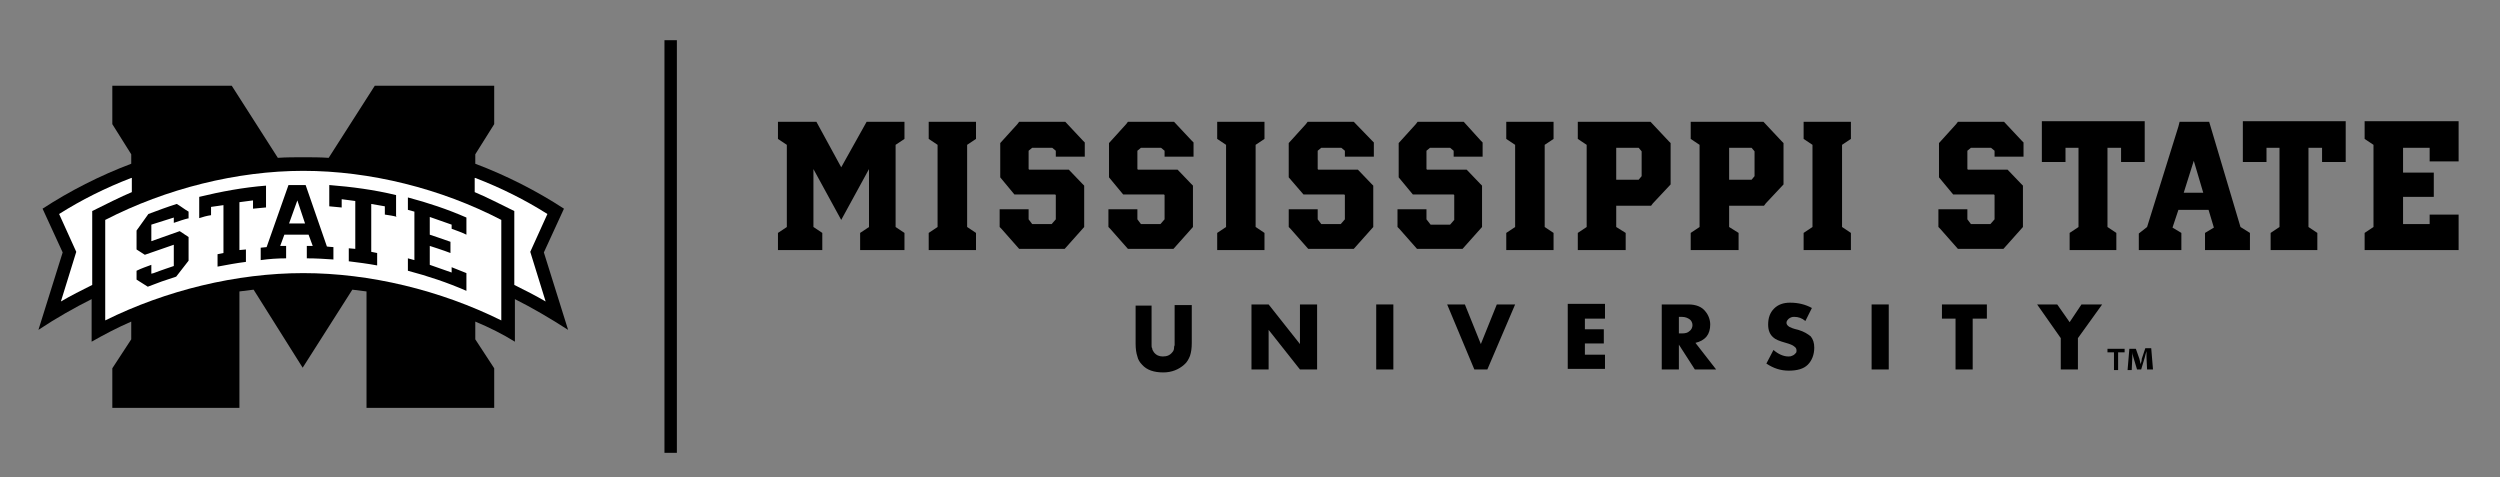 <?xml version="1.0" encoding="utf-8"?>
<!-- Generator: Adobe Illustrator 23.1.1, SVG Export Plug-In . SVG Version: 6.00 Build 0)  -->
<svg version="1.1" id="Layer_1" xmlns="http://www.w3.org/2000/svg" xmlns:xlink="http://www.w3.org/1999/xlink" x="0px" y="0px"
	 viewBox="0 0 422.9 80.7" style="enable-background:new 0 0 422.9 80.7;" xml:space="preserve">
<rect x="0" y="0" width="422.9" height="80.7" fill="#808080" stroke="none"/>
<style type="text/css">
	.st0{fill:#FFFFFF;}
</style>
<g>
	<polyline points="112.4,6.8 112.4,76.6 114.5,76.6 114.5,6.8 	"/>
</g>
<g>
	<g>
		<path d="M147,38.4v-9.8l-4.7,8.6l-4.7-8.6v9.8l1.5,1v2.9h-7.5v-2.9l1.5-1V24.5l-1.5-1v-2.9h6.5l4.2,7.7l4.3-7.7h6.4v2.9l-1.5,1
			v13.9l1.5,1v2.9h-7.5v-2.9L147,38.4z"/>
		<path d="M165.1,42.3h-8v-2.9l1.5-1V24.5l-1.5-1v-2.9h8v2.9l-1.5,1v13.9l1.5,1V42.3z"/>
		<path d="M183.2,23.8l0.3,0.3v2.4h-4.9v-1L178,25h-3.4l-0.6,0.5v3.1l0.1,0.1h6.7l2.3,2.4l0.3,0.3v7l-3.3,3.7h-7.7l-3-3.4l-0.3-0.3
			v-3h4.9v1.7l0.6,0.8h3.3l0.7-0.8V33l-0.1-0.1h-6.9l-2.4-2.9v-5.8l2.9-3.2l0.3-0.4h7.8L183.2,23.8z"/>
		<path d="M201.6,23.8l0.3,0.3v2.4H197v-1l-0.6-0.5H193l-0.6,0.5v3.1l0.1,0.1h6.7l2.3,2.4l0.3,0.3v7l-3.3,3.7h-7.7l-3-3.4l-0.3-0.3
			v-3h4.9v1.7l0.6,0.8h3.3l0.7-0.8V33l-0.1-0.1H190l-2.4-2.9v-5.8l2.9-3.2l0.3-0.4h7.8L201.6,23.8z"/>
		<path d="M213.9,42.3h-8v-2.9l1.5-1V24.5l-1.5-1v-2.9h8v2.9l-1.5,1v13.9l1.5,1V42.3z"/>
		<path d="M232.1,23.8l0.3,0.3v2.4h-4.9v-1l-0.6-0.5h-3.4l-0.6,0.5v3.1l0.1,0.1h6.7l2.3,2.4l0.3,0.3v7l-3.3,3.7h-7.7l-3-3.4
			l-0.3-0.3v-3h4.9v1.7l0.6,0.8h3.3l0.7-0.8V33l-0.1-0.1h-6.9L218,30v-5.8l2.9-3.2l0.3-0.4h7.8L232.1,23.8z"/>
		<path d="M250.5,23.8l0.3,0.3v2.4h-4.9v-1l-0.6-0.5h-3.4l-0.6,0.5v3.1l0.1,0.1h6.7l2.3,2.4l0.3,0.3v7l-3.3,3.7h-7.7l-3-3.4
			l-0.3-0.3v-3h4.9v1.7L242,38h3.3l0.7-0.8V33l-0.1-0.1h-6.9l-2.4-2.9v-5.8l2.9-3.2l0.3-0.4h7.8L250.5,23.8z"/>
		<path d="M262.8,42.3h-8v-2.9l1.5-1V24.5l-1.5-1v-2.9h8v2.9l-1.5,1v13.9l1.5,1V42.3z"/>
		<path d="M282.3,23.9l0.3,0.3v7l-3,3.2l-0.3,0.4h-5.9v3.6l1.6,1v2.9h-8.1v-2.9l1.5-1V24.5l-1.5-1v-2.9h12.3L282.3,23.9z
			 M277.7,25.6l-0.5-0.6h-3.8v5.4h3.8l0.5-0.6V25.6z"/>
		<path d="M301.4,23.9l0.3,0.3v7l-3,3.2l-0.3,0.4h-5.9v3.6l1.6,1v2.9H286v-2.9l1.5-1V24.5l-1.5-1v-2.9h12.3L301.4,23.9z M296.8,25.6
			l-0.5-0.6h-3.8v5.4h3.8l0.5-0.6V25.6z"/>
		<path d="M313.1,42.3h-8v-2.9l1.5-1V24.5l-1.5-1v-2.9h8v2.9l-1.5,1v13.9l1.5,1V42.3z"/>
		<path d="M342,23.8l0.3,0.3v2.4h-4.9v-1l-0.6-0.5h-3.4l-0.6,0.5v3.1l0.1,0.1h6.7l2.3,2.4l0.3,0.3v7l-3.3,3.7h-7.7l-3-3.4l-0.3-0.3
			v-3h4.9v1.7l0.6,0.8h3.3l0.7-0.8V33l-0.1-0.1h-6.9L328,30v-5.8l2.9-3.2l0.3-0.4h7.8L342,23.8z"/>
		<path d="M345.4,20.5h17.4v6.9h-4V25h-2.3v13.4l1.5,1v2.9h-7.9v-2.9l1.5-1V25h-2.2v2.4h-4V20.5z"/>
		<path d="M380.6,39.4v2.9H373v-2.9l1.5-0.9l-0.9-3h-5.1l-1,3l1.5,0.9v2.9h-7.2v-2.8l1.4-1.1l5.3-17l0.2-0.8h5l5.3,17.8L380.6,39.4z
			 M372.7,32.6l-1.6-5.4l-1.7,5.4L372.7,32.6z"/>
		<path d="M379.4,20.5h17.4v6.9h-4V25h-2.3v13.4l1.5,1v2.9h-7.9v-2.9l1.5-1V25h-2.2v2.4h-4V20.5z"/>
		<path d="M400,20.5h15.9v6.8h-4.9V25h-4.5v4.2h5.2v4.1h-5.2v4.6h4.5v-1.6h4.9v6H400v-2.9l1.5-1V24.5l-1.5-1V20.5z"/>
	</g>
	<g>
		<path d="M194.8,51.5v6c0,0.3,0,0.6,0,0.9c0,0.2,0,0.4,0.1,0.5c0,0.3,0.2,0.5,0.3,0.7c0.4,0.5,0.9,0.7,1.5,0.7
			c0.7,0,1.2-0.2,1.6-0.7c0.2-0.2,0.3-0.5,0.3-0.7c0-0.1,0-0.3,0.1-0.5c0-0.2,0-0.5,0-0.8v-6h2.9v6.4c0,0.9-0.1,1.6-0.3,2.2
			c-0.2,0.5-0.5,1.1-1,1.5c-0.9,0.8-2.1,1.3-3.5,1.3c-1.6,0-2.8-0.4-3.6-1.3c-0.4-0.4-0.7-0.9-0.8-1.4c-0.2-0.6-0.3-1.3-0.3-2.2
			v-6.4H194.8z"/>
		<path d="M211.7,62.5v-11h2.9l5.3,6.7v-6.7h2.9v11h-2.9l-5.3-6.7v6.7H211.7z"/>
		<path d="M235.7,51.5v11h-2.9v-11H235.7z"/>
		<path d="M247.8,51.5l2.7,6.7l2.7-6.7h3.1l-4.7,11h-2.2l-4.6-11H247.8z"/>
		<path d="M271.5,53.9h-3.4v1.8h3.2v2.4h-3.2v1.9h3.4v2.4h-6.3v-11h6.3V53.9z"/>
		<path d="M286.8,58l3.5,4.5h-3.6l-2.7-4.2v4.2h-2.9v-11h4.5c1.3,0,2.3,0.4,2.9,1.2c0.5,0.6,0.8,1.4,0.8,2.2c0,0.8-0.2,1.5-0.6,2
			C288.2,57.5,287.6,57.8,286.8,58z M284,56.4h0.5c0.6,0,1-0.1,1.3-0.4c0.3-0.2,0.5-0.6,0.5-1c0-0.4-0.2-0.8-0.5-1
			c-0.3-0.2-0.7-0.4-1.3-0.4H284V56.4z"/>
		<path d="M306.5,52.1l-1.1,2.2c-0.6-0.5-1.2-0.7-1.9-0.7c-0.4,0-0.6,0.1-0.9,0.3c-0.2,0.2-0.4,0.4-0.4,0.7c0,0.3,0.2,0.5,0.5,0.7
			c0.2,0.1,0.6,0.3,1.5,0.5c1,0.3,1.6,0.7,2.1,1.1c0.4,0.5,0.6,1.1,0.6,1.9c0,1.2-0.4,2.2-1.1,2.9c-0.7,0.7-1.8,1-3.2,1
			c-1.4,0-2.6-0.4-3.8-1.2l1.2-2.3c0.8,0.7,1.7,1.1,2.5,1.1c0.2,0,0.4,0,0.6-0.1c0.2-0.1,0.3-0.1,0.4-0.2c0.1-0.1,0.2-0.2,0.3-0.3
			c0.1-0.1,0.1-0.3,0.1-0.4c0-0.3-0.1-0.5-0.4-0.7c-0.2-0.2-0.7-0.4-1.4-0.6c-1.1-0.3-1.8-0.6-2.1-0.9c-0.6-0.5-0.9-1.2-0.9-2.2
			c0-1.1,0.3-2,1-2.7c0.7-0.7,1.6-1,2.7-1C304.2,51.2,305.4,51.5,306.5,52.1z"/>
		<path d="M319.5,51.5v11h-2.9v-11H319.5z"/>
		<path d="M333.7,53.9v8.6h-2.9v-8.6h-2.3v-2.4h7.6v2.4H333.7z"/>
		<path d="M348.6,57.2l-4-5.7h3.4l2.1,3l2-3h3.5l-4.1,5.7v5.3h-2.9V57.2z"/>
	</g>
</g>
<path d="M359.4,59v0.6h-1.1v3h-0.7v-3h-1.1V59H359.4z M363.2,62.5l-0.1-2.1c0-0.3,0-0.6,0-1h0c-0.1,0.3-0.2,0.7-0.3,1.1l-0.6,2h-0.7
	l-0.6-2c-0.1-0.3-0.2-0.7-0.2-1h0c0,0.3,0,0.7,0,1l-0.1,2.1h-0.7l0.3-3.6h1.1l0.6,1.7c0.1,0.3,0.1,0.5,0.2,0.9h0
	c0.1-0.3,0.2-0.6,0.2-0.9l0.6-1.8h1l0.3,3.6H363.2z"/>
<g>
	<path d="M80.4,27.7c5.3,2,10.4,4.6,15,7.6L92,42.7l4.1,13.1c-3.1-2-6.2-3.8-9-5.2l0,7.2c-2.1-1.3-4.3-2.4-6.7-3.4v3l3.2,4.9V69H62
		V49.3c-0.8-0.1-1.6-0.2-2.4-0.3l-8.4,13.2L42.9,49c-0.8,0.1-1.6,0.2-2.4,0.3V69H19v-6.7l3.2-4.9v-3c-2.3,1-4.6,2.2-6.7,3.4v-7.2
		c-2.8,1.4-6,3.2-9,5.2l4.1-13.1l-3.4-7.4c4.6-3,9.7-5.6,15-7.6v-1.6L19,21v-6.5h20.2L47,26.7c1.4-0.1,2.9-0.1,4.3-0.1
		c1.4,0,2.8,0,4.3,0.1l7.8-12.2h20.2V21l-3.2,5.1V27.7z"/>
	<path class="st0" d="M22.2,30.1c-4.4,1.7-8.4,3.7-12.2,6.1l2.9,6.4L10.3,51c1.7-1,3.5-1.9,5.3-2.8V35.7c2-1,5-2.5,6.7-3.2V30.1z"/>
	<path class="st0" d="M51.3,46.2c11.3,0,23.2,2.9,33.5,8v-17c-10.2-5.3-22.2-8.3-33.5-8.3c-11.2,0-23.2,3-33.5,8.3v17
		C28.1,49.1,40,46.2,51.3,46.2z"/>
	<path class="st0" d="M80.4,30.1c4.4,1.7,8.4,3.7,12.2,6.1l-2.9,6.4l2.6,8.4c-1.7-1-3.5-1.9-5.3-2.8V35.7c-2-1-5-2.5-6.7-3.2V30.1z"
		/>
	<g>
		<path d="M44.9,35.1c-0.7,0.1-1.4,0.1-2.1,0.2v-1.4l-2.3,0.3v8.1c0,0,1.1-0.1,1.1-0.1v2.1c-1.6,0.2-3.2,0.5-4.8,0.8v-2.1l1-0.2
			c0,0,0-8.1,0-8.1L35.7,35v1.4c-0.7,0.1-1.4,0.3-2,0.5v-3.6c3.7-0.9,7.5-1.6,11.3-1.9V35.1z M32,36.9c-0.9,0.2-1.7,0.5-2.6,0.8
			v-0.9L25.6,38v2.8c0,0,3.4-1.2,4.8-1.7l1.5,1v4l-2.1,2.7c-1.6,0.5-3.3,1.1-4.8,1.7c-0.6-0.4-1.3-0.8-1.9-1.2v-1.5
			c0.8-0.4,1.7-0.7,2.5-1v1.5l0.4-0.1c1-0.4,3.4-1.2,3.4-1.2v-3.6c0,0-3.5,1.2-4.9,1.7l-1.4-0.9V39l2-2.8c1.6-0.6,3.2-1.2,4.8-1.7
			c0.7,0.4,1.3,0.9,2,1.3V36.9z M67.2,36.7c-0.7-0.2-1.4-0.3-2.1-0.4v-1.4l-2.3-0.4v8.1c0,0,1,0.2,1,0.2v2.1
			c-1.6-0.3-3.2-0.5-4.8-0.7V42l1.1,0.1c0,0,0-8.1,0-8.1l-2.3-0.3v1.4c-0.7-0.1-1.4-0.1-2.1-0.2v-3.6c3.8,0.3,7.6,0.8,11.3,1.7V36.7
			z M72.7,36.7v3c0,0,2.4,0.8,3.5,1.2v1.9c-1-0.4-3.5-1.2-3.5-1.2v3.2l3.7,1.3v-0.9c0.8,0.3,1.7,0.7,2.5,1v3
			c-3.2-1.4-6.5-2.5-9.9-3.4v-2.1l1.1,0.3c0,0,0-8.2,0-8.2c0,0-1.1-0.3-1.1-0.3v-2.1c3.4,0.9,6.7,2,9.9,3.4v2.9
			c-0.8-0.4-1.7-0.7-2.5-1V38C76.4,38,72.7,36.7,72.7,36.7z M50.3,33.9c0,0-1.4,3.9-1.4,3.9l2.7,0L50.3,33.9z M56.5,43.9
			c-1.5-0.1-3-0.2-4.6-0.2v-2.1l1,0c0,0-0.7-1.9-0.7-1.9l-4.1,0l-0.7,1.9c0,0,1,0,1,0v2.1c-1.4,0-2.9,0.1-4.3,0.3v-2.1l1-0.1
			c0,0,3.7-10.5,3.7-10.5c1,0,2,0,2.9,0l3.6,10.4c0,0,0.8,0.1,1.1,0.1V43.9z"/>
	</g>
</g>
</svg>
